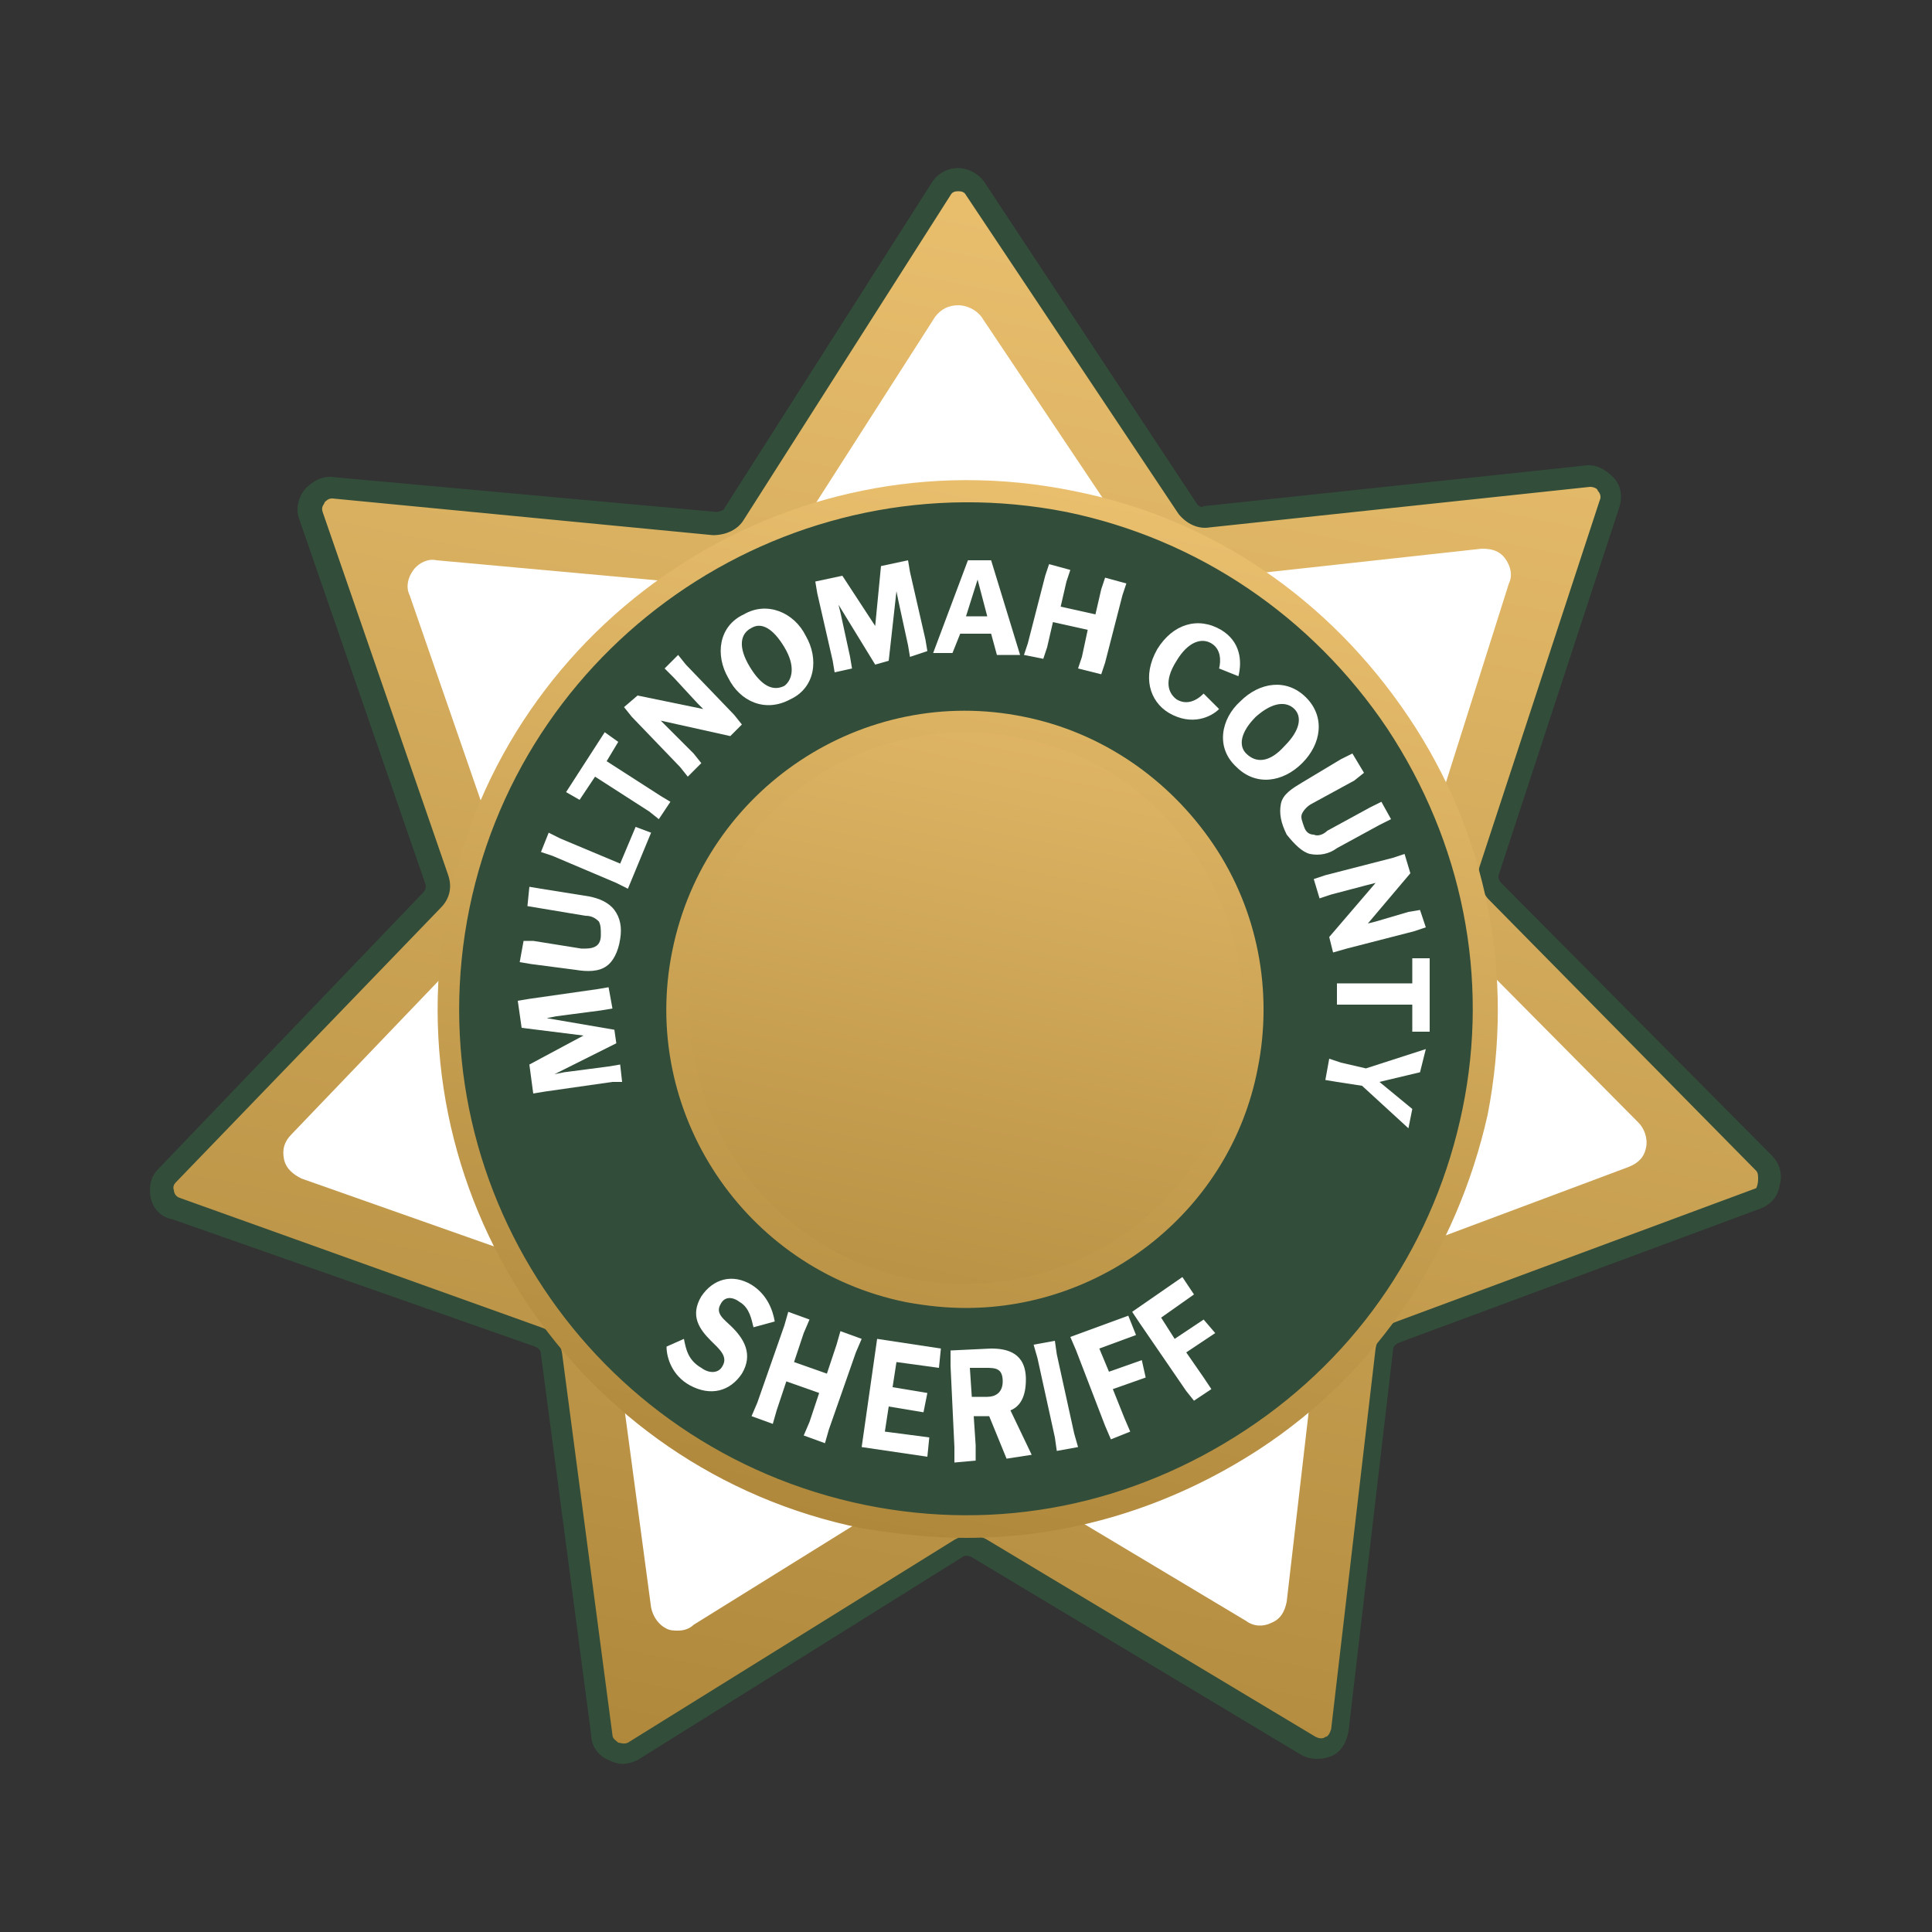 <?xml version="1.0" encoding="utf-8"?>
<!-- Generator: Adobe Illustrator 27.8.1, SVG Export Plug-In . SVG Version: 6.00 Build 0)  -->
<svg version="1.1" id="Layer_1" xmlns="http://www.w3.org/2000/svg" xmlns:xlink="http://www.w3.org/1999/xlink" x="0px" y="0px"
	 viewBox="0 0 100 100" style="enable-background:new 0 0 100 100;" xml:space="preserve">
<rect x="0" y="0" width="100" height="100" fill="#333333" stroke="none"/>
<style type="text/css">
	.st0{fill:url(#SVGID_1_);}
	.st1{fill:#324E3A;}
	.st2{fill:#FFFFFF;}
	.st3{fill:url(#SVGID_00000017489016976207957830000007284761853298071213_);}
	.st4{fill:url(#SVGID_00000013183224524380767370000016148493319928276126_);}
</style>
<g>
	<g>
		<linearGradient id="SVGID_1_" gradientUnits="userSpaceOnUse" x1="60.051" y1="11.37" x2="43.593" y2="93.034">
			<stop  offset="6.507454e-05" style="stop-color:#E9BF6E"/>
			<stop  offset="1" style="stop-color:#AF883C"/>
		</linearGradient>
		<path class="st0" d="M67.7,90.3l-17-10.2c-0.3-0.2-0.8-0.2-1.1,0L32.7,90.5c-0.7,0.4-1.5,0-1.6-0.8l-2.6-19.7
			c-0.1-0.4-0.3-0.7-0.7-0.9L9.1,62.6c-0.7-0.3-1-1.2-0.4-1.8l13.7-14.3c0.3-0.3,0.4-0.7,0.2-1.1l-6.5-18.8
			c-0.3-0.7,0.3-1.5,1.1-1.4L37,27c0.4,0,0.8-0.2,1-0.5L48.7,9.8c0.4-0.7,1.4-0.7,1.8,0l10.9,16.6c0.2,0.3,0.6,0.5,1,0.5l19.7-2.1
			c0.8-0.1,1.4,0.7,1.1,1.4L77.1,45c-0.1,0.4,0,0.8,0.3,1.1l14,14.1c0.6,0.6,0.3,1.5-0.4,1.8l-18.6,6.9c-0.4,0.1-0.6,0.5-0.7,0.9
			l-2.3,19.7C69.3,90.2,68.4,90.7,67.7,90.3z"/>
		<path class="st1" d="M32.2,91.3c-0.2,0-0.5-0.1-0.7-0.2c-0.5-0.2-0.9-0.7-0.9-1.3l-2.6-19.7c0-0.2-0.1-0.3-0.3-0.4L8.9,63.1
			C8.3,63,7.9,62.5,7.8,62c-0.1-0.6,0-1.1,0.4-1.5l13.7-14.3c0.1-0.1,0.2-0.3,0.1-0.5l-6.5-18.8c-0.2-0.5-0.1-1.1,0.3-1.6
			c0.4-0.4,0.9-0.7,1.5-0.6l19.8,1.8c0.1,0,0.4-0.1,0.4-0.2L48.2,9.5C48.5,9,49,8.7,49.6,8.7c0.5,0,1.1,0.3,1.4,0.8L61.9,26
			c0.1,0.2,0.3,0.3,0.4,0.2l19.7-2.1c0.6-0.1,1.1,0.2,1.5,0.6c0.4,0.4,0.5,1,0.3,1.6l-6.2,18.9c-0.1,0.2,0,0.4,0.1,0.5l14,14.1
			c0.4,0.4,0.6,1,0.4,1.6c-0.1,0.6-0.5,1-1.1,1.2l-18.6,6.9c-0.2,0.1-0.3,0.2-0.3,0.4l-2.3,19.7c-0.1,0.6-0.4,1.1-0.9,1.3
			c-0.5,0.2-1.1,0.2-1.6-0.1l-17-10.2c-0.2-0.1-0.4-0.1-0.5,0L33,91.1C32.8,91.2,32.5,91.3,32.2,91.3z M17.2,25.8
			c-0.2,0-0.3,0.1-0.4,0.2c0,0.1-0.2,0.2-0.1,0.5l6.5,18.8c0.2,0.6,0.1,1.2-0.4,1.7L9.1,61.2c-0.2,0.2-0.1,0.4-0.1,0.4
			S9,61.9,9.3,62L28,68.7c0.6,0.2,1,0.7,1.1,1.4l2.6,19.7c0,0.2,0.2,0.3,0.3,0.4c0.1,0,0.3,0.1,0.5,0l16.9-10.5
			c0.5-0.3,1.2-0.3,1.7,0l17,10.2c0.2,0.1,0.4,0.1,0.5,0c0.1,0,0.2-0.1,0.3-0.4l2.3-19.7c0.1-0.6,0.5-1.2,1.1-1.4l18.6-6.9
			C91,61.3,91,61.1,91,61c0-0.1,0-0.3-0.1-0.4L77,46.5c-0.4-0.5-0.6-1.1-0.4-1.7l6.2-18.9c0.1-0.2,0-0.4-0.1-0.5
			c0-0.1-0.2-0.2-0.4-0.2l-19.7,2.1c-0.6,0.1-1.2-0.2-1.6-0.7L50,10.1c-0.1-0.2-0.3-0.2-0.4-0.2h0c-0.1,0-0.3,0-0.4,0.2L38.5,26.9
			c-0.3,0.5-0.9,0.8-1.6,0.8L17.2,25.8C17.2,25.8,17.2,25.8,17.2,25.8z"/>
	</g>
	<g>
		<path class="st2" d="M64.8,83.5L50.6,75c-0.3-0.2-0.6-0.2-0.9,0l-14,8.7c-0.6,0.3-1.3,0-1.4-0.6l-2.2-16.4c0-0.3-0.3-0.6-0.6-0.7
			l-15.6-5.5c-0.6-0.2-0.8-1-0.3-1.5L27,47.1c0.2-0.2,0.3-0.6,0.2-0.9l-5.4-15.6c-0.2-0.6,0.3-1.2,0.9-1.2l16.5,1.5
			c0.3,0,0.7-0.1,0.8-0.4l8.9-13.9c0.3-0.5,1.1-0.6,1.5,0l9.1,13.8c0.2,0.3,0.5,0.4,0.8,0.4l16.4-1.8c0.6-0.1,1.2,0.6,0.9,1.2
			l-5.1,15.7c-0.1,0.3,0,0.7,0.2,0.9l11.6,11.7c0.5,0.5,0.3,1.2-0.3,1.5l-15.5,5.8c-0.3,0.1-0.5,0.4-0.6,0.7l-1.9,16.4
			C66,83.5,65.3,83.9,64.8,83.5z"/>
		<path class="st2" d="M35.1,84.4c-0.2,0-0.4,0-0.6-0.1c-0.4-0.2-0.7-0.6-0.8-1.1l-2.2-16.4c0-0.1-0.1-0.3-0.3-0.3l-15.6-5.5
			c-0.4-0.2-0.8-0.5-0.9-1c-0.1-0.5,0-0.9,0.4-1.3l11.4-11.9c0.1-0.1,0.1-0.3,0.1-0.4l-5.4-15.6c-0.2-0.4-0.1-0.9,0.2-1.3
			c0.3-0.4,0.8-0.6,1.2-0.5l16.5,1.5c0.1,0,0.3-0.1,0.4-0.2l8.9-13.9c0.3-0.4,0.7-0.6,1.2-0.6c0.4,0,0.9,0.2,1.2,0.6L59.9,30
			c0.1,0.1,0.2,0.2,0.4,0.2l16.4-1.8c0.5,0,0.9,0.1,1.2,0.5c0.3,0.4,0.4,0.9,0.2,1.3L73.1,46c0,0.1,0,0.3,0.1,0.4l11.6,11.7
			c0.3,0.3,0.5,0.8,0.4,1.3c-0.1,0.5-0.4,0.8-0.9,1l-15.5,5.8c-0.1,0.1-0.2,0.2-0.3,0.3l-1.9,16.4c-0.1,0.5-0.3,0.9-0.8,1.1
			c-0.4,0.2-0.9,0.2-1.3-0.1l-14.2-8.5c-0.1-0.1-0.3-0.1-0.4,0l-14,8.7C35.7,84.3,35.4,84.4,35.1,84.4z M22.7,29.9
			c-0.2,0-0.3,0.1-0.3,0.2c0,0.1-0.1,0.2-0.1,0.4L27.7,46c0.2,0.5,0.1,1-0.3,1.4L15.9,59.4c-0.1,0.1-0.1,0.3-0.1,0.4
			s0.1,0.2,0.3,0.3l15.6,5.5c0.5,0.2,0.8,0.6,0.9,1.1l2.2,16.4c0,0.2,0.2,0.3,0.2,0.3c0.1,0,0.2,0.1,0.4,0l14-8.7
			c0.4-0.3,1-0.3,1.5,0L65,83.1c0.2,0.1,0.3,0,0.4,0c0.1,0,0.2-0.1,0.2-0.3l1.9-16.4c0.1-0.5,0.4-1,0.9-1.1l15.5-5.8
			c0.2-0.1,0.2-0.2,0.3-0.3c0-0.1,0-0.2-0.1-0.4L72.4,47.1c-0.4-0.4-0.5-0.9-0.3-1.4L77.2,30c0.1-0.2,0-0.3-0.1-0.4
			c0,0-0.2-0.2-0.3-0.1l-16.4,1.8c-0.5,0.1-1-0.2-1.3-0.6L50,16.8c-0.1-0.2-0.3-0.2-0.3-0.2h0c-0.1,0-0.2,0-0.3,0.2l-8.9,13.9
			c-0.3,0.4-0.8,0.7-1.3,0.6L22.7,29.9C22.7,29.9,22.7,29.9,22.7,29.9z"/>
	</g>
	<g>
		
			<linearGradient id="SVGID_00000031904586422250357980000008408690711976008072_" gradientUnits="userSpaceOnUse" x1="54.608" y1="29.337" x2="45.391" y2="75.073">
			<stop  offset="6.507454e-05" style="stop-color:#E9BF6E"/>
			<stop  offset="1" style="stop-color:#AF883C"/>
		</linearGradient>
		<circle style="fill:url(#SVGID_00000031904586422250357980000008408690711976008072_);" cx="50" cy="52.2" r="23.3"/>
	</g>
	<g>
		<path class="st1" d="M23.7,46.9c2.9-14.5,17.1-23.9,31.6-21c14.5,2.9,23.9,17.1,21,31.6s-17.1,23.9-31.6,21
			C30.2,75.6,20.8,61.4,23.7,46.9z M64.6,55.1c1.6-8-3.6-15.9-11.7-17.5c-8-1.6-15.9,3.6-17.5,11.7c-1.6,8,3.6,15.9,11.7,17.5
			C55.1,68.4,63,63.2,64.6,55.1z"/>
		
			<linearGradient id="SVGID_00000141414562606662231410000015534446500477842863_" gradientUnits="userSpaceOnUse" x1="55.41" y1="25.354" x2="44.587" y2="79.058">
			<stop  offset="6.507454e-05" style="stop-color:#E9BF6E"/>
			<stop  offset="1" style="stop-color:#AF883C"/>
		</linearGradient>
		<path style="fill:url(#SVGID_00000141414562606662231410000015534446500477842863_);" d="M50,79.6c-1.8,0-3.6-0.2-5.4-0.5
			c-14.8-3-24.4-17.5-21.4-32.3l0,0c3-14.8,17.5-24.4,32.3-21.4c7.2,1.4,13.3,5.6,17.4,11.7s5.5,13.4,4.1,20.6
			C75.4,64.8,71.3,71,65.2,75C60.6,78,55.4,79.6,50,79.6z M24.3,47c-2.9,14.2,6.3,28,20.5,30.9c6.9,1.4,13.8,0,19.7-3.9
			s9.8-9.8,11.2-16.6s0-13.8-3.9-19.7c-3.9-5.8-9.8-9.8-16.6-11.2C41,23.7,27.2,32.9,24.3,47L24.3,47z M50,67.7c-1,0-2-0.1-3.1-0.3
			c-8.4-1.7-13.8-9.9-12.1-18.2c1.7-8.4,9.9-13.8,18.2-12.1c4,0.8,7.5,3.2,9.8,6.6c2.3,3.4,3.1,7.6,2.3,11.6l0,0
			C63.7,62.6,57.2,67.7,50,67.7z M50,37.9c-6.7,0-12.6,4.7-14,11.5c-1.6,7.7,3.5,15.3,11.2,16.8C54.9,67.7,62.5,62.7,64,55l0,0
			c0.8-3.7,0-7.5-2.1-10.7c-2.1-3.2-5.3-5.4-9.1-6.1C51.9,38,50.9,37.9,50,37.9z"/>
	</g>
	<g>
		<g>
			<path class="st2" d="M31.7,56l-3.5,0.5l-0.6,0.1l-0.2-1.5l2.8-1.5l0,0L27,53.2l-0.2-1.4l0.6-0.1l3.5-0.5l0.6-0.1l0.2,1.1
				l-0.6,0.1l-2.3,0.3l-0.5,0.1l0,0l3.5,0.6l0.1,0.7l-3.2,1.6l0,0l0.5-0.1l2.3-0.3l0.6-0.1l0.1,0.9L31.7,56z"/>
			<path class="st2" d="M27.6,48.7l2.5,0.4c0.3,0,0.5,0,0.7-0.1c0.2-0.1,0.3-0.3,0.3-0.6c0-0.3,0-0.5-0.1-0.7
				c-0.2-0.2-0.4-0.3-0.7-0.3L27.9,47l-0.6-0.1l0.1-1L28,46l2.5,0.4c0.5,0.1,1,0.3,1.3,0.7c0.3,0.4,0.4,0.9,0.3,1.5
				c-0.1,0.7-0.4,1.2-0.7,1.4c-0.4,0.3-1,0.3-1.6,0.2l-2.3-0.3l-0.6-0.1l0.2-1.1L27.6,48.7z"/>
			<path class="st2" d="M32.5,46l-0.6-0.3l-3.3-1.4L28,44.1l0.4-1l0.6,0.3l3.1,1.3l0.8-1.9l0.8,0.3L32.5,46z"/>
			<path class="st2" d="M31.4,39.4l2.8,1.8l0.5,0.3l-0.6,0.9l-0.5-0.4l-2.8-1.8L30,41.4L29.3,41l2-3.1l0.7,0.5L31.4,39.4z"/>
			<path class="st2" d="M34.4,34.6l0.7-0.7l0.4,0.5L38,37l0.4,0.5l-0.6,0.6l-3.6-0.8l0,0l0.3,0.3l1.4,1.4l0.4,0.5l-0.7,0.7l-0.4-0.5
				l-2.5-2.6l-0.4-0.5L33,36l3.4,0.7l0,0l-0.3-0.3l-1.2-1.3L34.4,34.6z"/>
			<path class="st2" d="M37.7,35.1c-0.7-1.2-0.5-2.7,0.8-3.3c1.2-0.7,2.6-0.1,3.2,1.1c0.7,1.2,0.5,2.7-0.8,3.3
				C39.6,36.9,38.3,36.3,37.7,35.1z M40.6,33.5c-0.6-1-1.2-1.3-1.7-1c-0.6,0.3-0.7,1-0.1,2c0.6,1,1.2,1.3,1.8,1
				C41,35.2,41.2,34.5,40.6,33.5z"/>
			<path class="st2" d="M43.1,34.2l-0.8-3.5l-0.1-0.6l1.4-0.3l1.7,2.6l0,0l0.3-3.1L47,29l0.1,0.6l0.8,3.5l0.1,0.6L47.1,34l-0.1-0.6
				l-0.5-2.3l-0.1-0.5l0,0L46,34.2l-0.7,0.2l-1.9-3.1l0,0l0.1,0.4L44,34l0.1,0.6l-0.9,0.2L43.1,34.2z"/>
			<path class="st2" d="M49.3,33.8l-1,0l1.8-4.8l1.2,0l1.5,4.9l-1.2,0l-0.3-1.1l-1.6,0L49.3,33.8z M50,31.9l1.1,0L50.6,30l0,0
				L50,31.9z"/>
			<path class="st2" d="M55.8,34.6L56,34l0.3-1.4l-1.8-0.4l-0.3,1.3l-0.2,0.6L53,33.9l0.2-0.6l0.9-3.5l0.2-0.6l1.1,0.3l-0.2,0.6
				l-0.3,1.3l1.8,0.4l0.3-1.3l0.2-0.6l1.1,0.3l-0.2,0.6l-0.9,3.5l-0.2,0.6L55.8,34.6z"/>
			<path class="st2" d="M63.1,36.7c-0.4,0.4-1.4,0.9-2.6,0.2c-1-0.6-1.4-1.9-0.6-3.3c0.8-1.3,2.1-1.7,3.3-1c1,0.6,1.1,1.6,0.9,2.4
				l-1-0.4c0.1-0.4,0.1-1-0.4-1.3c-0.5-0.3-1.2-0.1-1.8,0.9c-0.7,1.1-0.4,1.7,0,2c0.5,0.3,1,0.1,1.4-0.3L63.1,36.7z"/>
			<path class="st2" d="M64.2,36.3c1-1,2.4-1.2,3.4-0.2c1,1,0.8,2.4-0.2,3.4c-1,1-2.4,1.2-3.4,0.2C62.9,38.7,63.2,37.2,64.2,36.3z
				 M66.5,38.6c0.8-0.8,0.9-1.5,0.5-1.9c-0.4-0.4-1.1-0.4-2,0.4c-0.8,0.8-0.9,1.5-0.5,1.9C65,39.5,65.7,39.5,66.5,38.6z"/>
			<path class="st2" d="M70.1,40.4l-2.2,1.2c-0.2,0.1-0.4,0.3-0.5,0.5c-0.1,0.2,0,0.4,0.1,0.7c0.1,0.3,0.3,0.4,0.5,0.4
				c0.2,0.1,0.5,0,0.7-0.2l2.2-1.2l0.6-0.3l0.5,0.9l-0.6,0.3l-2.2,1.2c-0.4,0.3-0.9,0.4-1.4,0.3c-0.4-0.1-0.8-0.5-1.2-1
				c-0.3-0.6-0.4-1.1-0.3-1.6c0.1-0.5,0.6-0.8,1.1-1.1l2-1.2l0.6-0.3l0.6,1L70.1,40.4z"/>
			<path class="st2" d="M73.5,47.1l0.3,0.9l-0.6,0.2l-3.5,0.9L69,49.3l-0.2-0.8l2.4-2.8l0,0l-0.4,0.1l-1.9,0.5l-0.6,0.2L68,45.5
				l0.6-0.2l3.5-0.9l0.6-0.2l0.3,1l-2.2,2.6l0,0l0.4-0.1l1.7-0.5L73.5,47.1z"/>
			<path class="st2" d="M73.1,52l-3.3,0l-0.6,0l0-1.1l0.6,0l3.3,0l0-1.3l0.9,0l0,3.8l-0.9,0L73.1,52z"/>
			<path class="st2" d="M69.4,55l1.3,0.3l3.1-1l0,0l-0.3,1.2l-2.1,0.5l0,0l1.7,1.4l-0.2,1l0,0l-2.4-2.2L69.2,56l-0.6-0.1l0.2-1.1
				L69.4,55z"/>
		</g>
		<g>
			<path class="st2" d="M39,68.7c-0.1-0.4-0.2-1-0.7-1.3c-0.4-0.3-0.8-0.3-1,0.1c-0.3,0.5,0.2,0.8,0.6,1.2c0.6,0.6,1.1,1.4,0.5,2.4
				c-0.6,0.9-1.6,1.2-2.7,0.6c-0.9-0.5-1.2-1.4-1.2-2l0.9-0.4c0.1,0.5,0.2,1.1,0.9,1.5c0.4,0.3,0.9,0.3,1.1-0.1
				c0.3-0.5-0.2-0.9-0.6-1.3c-0.6-0.6-1.1-1.3-0.5-2.3c0.6-0.9,1.6-1.2,2.6-0.6c0.8,0.5,1.1,1.3,1.2,1.9L39,68.7z"/>
			<path class="st2" d="M41.6,74.3l0.3-0.7l0.5-1.5l-1.7-0.6L40.2,73l-0.2,0.7l-1.1-0.4l0.3-0.7l1.4-4l0.2-0.7l1.1,0.4L41.6,69
				l-0.5,1.5l1.7,0.6l0.5-1.5l0.2-0.7l1.1,0.4L44.3,70l-1.4,4l-0.2,0.7L41.6,74.3z"/>
			<path class="st2" d="M47.8,73.1l-1.8-0.3l-0.2,1.3l2.3,0.3l-0.1,1l-3.4-0.5l0.1-0.7l0.6-4.2l0.1-0.7l3.3,0.5l-0.1,1l-2.2-0.3
				l-0.2,1.3l1.8,0.3L47.8,73.1z"/>
			<path class="st2" d="M52.1,75.5l-0.9-2.2l-0.8,0l0.1,1.5l0,0.8l-1.1,0.1l0-0.8l-0.2-4.2l0-0.8l2.1-0.1c0.8,0,1.8,0.2,1.8,1.6
				c0,0.9-0.3,1.4-0.8,1.6l1.1,2.3l0,0L52.1,75.5z M50.3,72.3l0.8,0c0.4,0,0.8-0.2,0.8-0.8c0-0.7-0.4-0.7-0.9-0.7l-0.8,0L50.3,72.3z
				"/>
			<path class="st2" d="M54.7,75.1l-0.1-0.7l-0.9-4.1l-0.2-0.7l1.1-0.2l0.1,0.7l0.9,4.1l0.2,0.7L54.7,75.1z"/>
			<path class="st2" d="M59.3,71.3l-1.7,0.6l0.6,1.5l0.3,0.7l-1,0.4l-0.3-0.7l-1.5-3.9l-0.3-0.7l3-1.1l0.4,1l-1.9,0.7l0.5,1.2
				l1.7-0.6L59.3,71.3z"/>
			<path class="st2" d="M62.9,69l-1.5,1l0.9,1.3l0.4,0.6l-0.9,0.6L61.4,72l-2.4-3.5l-0.4-0.6l2.6-1.8l0.6,0.9l-1.7,1.2l0.7,1.1
				l1.5-1L62.9,69z"/>
		</g>
	</g>
</g>
</svg>
